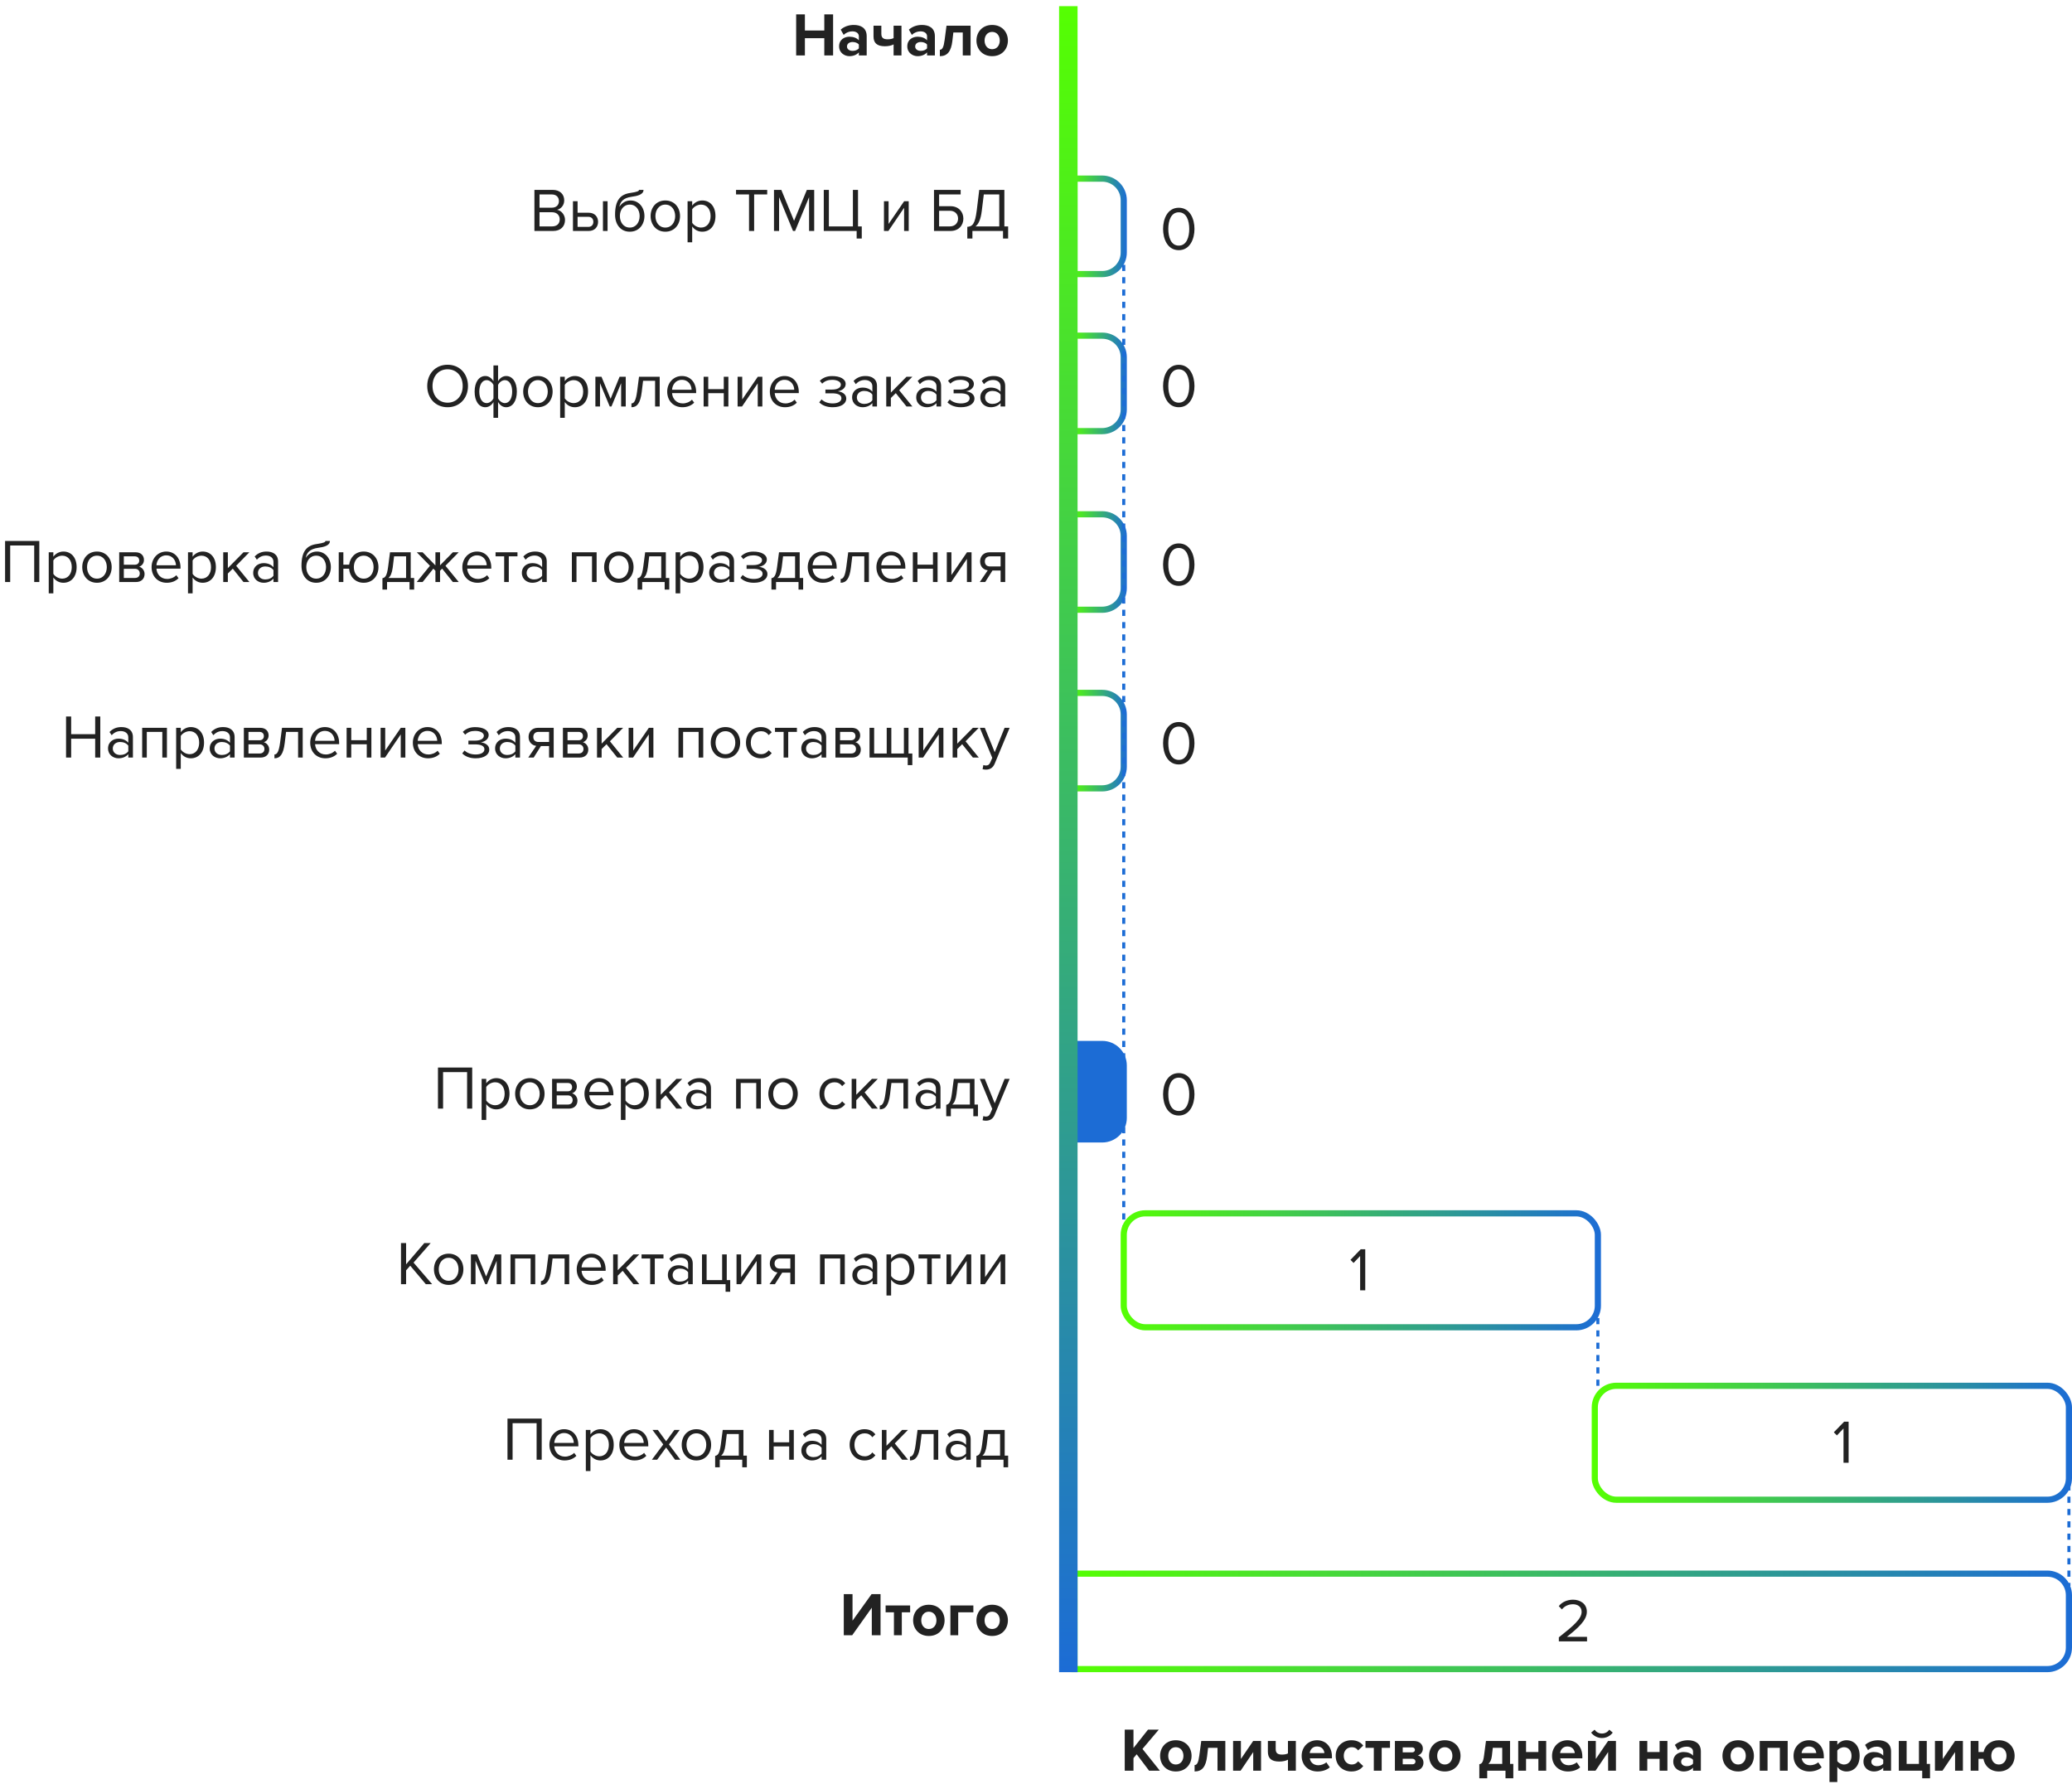 <svg width="673" height="581" viewBox="0 0 673 581" fill="none" xmlns="http://www.w3.org/2000/svg">
<path d="M270.597 18V4.66H267.737V9.9H261.437V4.66H258.597V18H261.437V12.4H267.737V18H270.597ZM281.506 18V11.76C281.506 8.98 279.486 8.1 277.286 8.1C275.766 8.1 274.246 8.58 273.066 9.62L274.026 11.32C274.846 10.56 275.806 10.18 276.846 10.18C278.126 10.18 278.966 10.82 278.966 11.8V13.1C278.326 12.34 277.186 11.92 275.906 11.92C274.366 11.92 272.546 12.78 272.546 15.04C272.546 17.2 274.366 18.24 275.906 18.24C277.166 18.24 278.306 17.78 278.966 17V18H281.506ZM276.926 16.52C275.926 16.52 275.106 16 275.106 15.1C275.106 14.16 275.926 13.64 276.926 13.64C277.746 13.64 278.546 13.92 278.966 14.48V15.68C278.546 16.24 277.746 16.52 276.926 16.52ZM283.726 8.34V11.84C283.726 13.84 284.726 15.02 287.426 15.02C288.626 15.02 289.626 14.76 290.246 14.42V18H292.806V8.34H290.246V12.38C289.806 12.6 289.186 12.76 288.306 12.76C286.966 12.76 286.266 12.32 286.266 10.96V8.34H283.726ZM303.655 18V11.76C303.655 8.98 301.635 8.1 299.435 8.1C297.915 8.1 296.395 8.58 295.215 9.62L296.175 11.32C296.995 10.56 297.955 10.18 298.995 10.18C300.275 10.18 301.115 10.82 301.115 11.8V13.1C300.475 12.34 299.335 11.92 298.055 11.92C296.515 11.92 294.695 12.78 294.695 15.04C294.695 17.2 296.515 18.24 298.055 18.24C299.315 18.24 300.455 17.78 301.115 17V18H303.655ZM299.075 16.52C298.075 16.52 297.255 16 297.255 15.1C297.255 14.16 298.075 13.64 299.075 13.64C299.895 13.64 300.695 13.92 301.115 14.48V15.68C300.695 16.24 299.895 16.52 299.075 16.52ZM305.274 18.24C307.734 18.24 308.934 16.66 309.334 13.32L309.654 10.56H312.714V18H315.254V8.34H307.434L306.814 13.02C306.514 15.36 306.054 16.16 305.274 16.16V18.24ZM322.256 18.24C325.456 18.24 327.376 15.92 327.376 13.16C327.376 10.42 325.456 8.1 322.256 8.1C319.076 8.1 317.156 10.42 317.156 13.16C317.156 15.92 319.076 18.24 322.256 18.24ZM322.256 15.98C320.676 15.98 319.796 14.68 319.796 13.16C319.796 11.66 320.676 10.36 322.256 10.36C323.836 10.36 324.736 11.66 324.736 13.16C324.736 14.68 323.836 15.98 322.256 15.98Z" fill="#222222"/>
<path d="M179.663 75C182.103 75 183.523 73.54 183.523 71.4C183.523 69.8 182.343 68.34 180.923 68.12C182.143 67.86 183.263 66.74 183.263 65.06C183.263 63.06 181.843 61.66 179.523 61.66H173.583V75H179.663ZM179.243 67.44H175.243V63.14H179.243C180.743 63.14 181.543 64.1 181.543 65.3C181.543 66.52 180.743 67.44 179.243 67.44ZM179.323 73.52H175.243V68.92H179.323C180.963 68.92 181.803 70 181.803 71.22C181.803 72.64 180.883 73.52 179.323 73.52ZM186.102 65.34V75H191.222C193.202 75 194.262 73.64 194.262 72.04C194.262 70.46 193.222 69.08 191.222 69.08H187.602V65.34H186.102ZM191.062 70.4C192.162 70.4 192.722 71.1 192.722 72.04C192.722 73 192.142 73.68 191.062 73.68H187.602V70.4H191.062ZM197.342 75V65.34H195.842V75H197.342ZM204.56 73.9C202.5 73.9 201.34 72.14 201.34 70.14C201.34 68.2 202.5 66.44 204.56 66.44C206.62 66.44 207.76 68.2 207.76 70.14C207.76 72.14 206.62 73.9 204.56 73.9ZM204.56 75.24C207.54 75.24 209.32 72.92 209.32 70.14C209.32 67.4 207.54 65.1 204.8 65.1C203.08 65.1 201.86 66.06 201.16 67.16C201.5 65.52 202.36 64.28 205.22 63.88C206.86 63.66 209.02 63.24 209.02 61.66H207.56C207.56 62.06 206.96 62.32 204.84 62.64C201.48 63.08 199.78 65.02 199.78 69.72C199.78 72.92 201.6 75.24 204.56 75.24ZM216.103 75.24C219.043 75.24 220.883 72.96 220.883 70.16C220.883 67.36 219.043 65.1 216.103 65.1C213.163 65.1 211.323 67.36 211.323 70.16C211.323 72.96 213.163 75.24 216.103 75.24ZM216.103 73.9C214.043 73.9 212.883 72.14 212.883 70.16C212.883 68.2 214.043 66.44 216.103 66.44C218.163 66.44 219.303 68.2 219.303 70.16C219.303 72.14 218.163 73.9 216.103 73.9ZM228.088 75.24C230.628 75.24 232.388 73.28 232.388 70.16C232.388 67.02 230.628 65.1 228.088 65.1C226.728 65.1 225.528 65.8 224.828 66.78V65.34H223.328V78.68H224.828V73.54C225.608 74.62 226.768 75.24 228.088 75.24ZM227.708 73.9C226.528 73.9 225.348 73.18 224.828 72.34V67.98C225.348 67.14 226.528 66.44 227.708 66.44C229.648 66.44 230.808 68.02 230.808 70.16C230.808 72.3 229.648 73.9 227.708 73.9ZM244.95 75V63.14H249.19V61.66H239.07V63.14H243.29V75H244.95ZM264.456 75V61.66H262.076L257.916 71.7L253.776 61.66H251.396V75H253.056V64.02L257.576 75H258.256L262.796 64.02V75H264.456ZM278.248 77.46H279.908V73.52H278.688V61.66H277.028V73.52H269.228V61.66H267.568V75H278.248V77.46ZM288.557 75L293.657 67.48V75H295.157V65.34H293.677L288.617 72.72V65.34H287.117V75H288.557ZM303.369 61.66V75H308.729C311.409 75 312.909 73.16 312.909 70.98C312.909 68.8 311.369 66.96 308.729 66.96H305.029V63.14H312.029V61.66H303.369ZM308.529 68.44C310.109 68.44 311.189 69.48 311.189 70.98C311.189 72.48 310.109 73.52 308.529 73.52H305.029V68.44H308.529ZM314.187 77.46H315.847V75H325.787V77.46H327.447V73.52H326.227V61.66H318.067L317.247 68.36C316.687 72.88 315.787 73.56 314.187 73.66V77.46ZM318.887 68.48L319.547 63.14H324.567V73.52H316.847C317.827 72.78 318.547 71.3 318.887 68.48Z" fill="#222222"/>
<path d="M145.386 132.24C149.326 132.24 152.006 129.28 152.006 125.34C152.006 121.4 149.326 118.44 145.386 118.44C141.426 118.44 138.766 121.4 138.766 125.34C138.766 129.28 141.426 132.24 145.386 132.24ZM145.386 130.76C142.386 130.76 140.486 128.44 140.486 125.34C140.486 122.22 142.386 119.92 145.386 119.92C148.366 119.92 150.286 122.22 150.286 125.34C150.286 128.44 148.366 130.76 145.386 130.76ZM157.639 122.1C155.599 122.1 154.159 124.06 154.159 127.18C154.159 130.32 155.599 132.24 157.639 132.24C158.739 132.24 159.719 131.54 160.279 130.56V135.68H161.779V130.54C162.399 131.62 163.339 132.24 164.399 132.24C166.439 132.24 167.879 130.28 167.879 127.16C167.879 124.02 166.439 122.1 164.399 122.1C163.299 122.1 162.339 122.8 161.779 123.78V118.66H160.279V123.8C159.639 122.72 158.699 122.1 157.639 122.1ZM158.059 123.44C158.979 123.44 159.879 124.16 160.279 125V129.36C159.879 130.2 158.979 130.9 158.059 130.9C156.559 130.9 155.679 129.32 155.679 127.18C155.679 125.04 156.559 123.44 158.059 123.44ZM163.979 130.9C163.079 130.9 162.179 130.18 161.779 129.34V124.98C162.179 124.14 163.079 123.44 163.979 123.44C165.479 123.44 166.359 125.02 166.359 127.16C166.359 129.3 165.479 130.9 163.979 130.9ZM174.716 132.24C177.656 132.24 179.496 129.96 179.496 127.16C179.496 124.36 177.656 122.1 174.716 122.1C171.776 122.1 169.936 124.36 169.936 127.16C169.936 129.96 171.776 132.24 174.716 132.24ZM174.716 130.9C172.656 130.9 171.496 129.14 171.496 127.16C171.496 125.2 172.656 123.44 174.716 123.44C176.776 123.44 177.916 125.2 177.916 127.16C177.916 129.14 176.776 130.9 174.716 130.9ZM186.701 132.24C189.241 132.24 191.001 130.28 191.001 127.16C191.001 124.02 189.241 122.1 186.701 122.1C185.341 122.1 184.141 122.8 183.441 123.78V122.34H181.941V135.68H183.441V130.54C184.221 131.62 185.381 132.24 186.701 132.24ZM186.321 130.9C185.141 130.9 183.961 130.18 183.441 129.34V124.98C183.961 124.14 185.141 123.44 186.321 123.44C188.261 123.44 189.421 125.02 189.421 127.16C189.421 129.3 188.261 130.9 186.321 130.9ZM203.247 132V122.34H201.247L198.327 129.5L195.367 122.34H193.387V132H194.887V124.42L198.047 132H198.607L201.747 124.42V132H203.247ZM205.098 132.24C206.958 132.24 207.998 130.88 208.438 127.28L208.878 123.66H212.778V132H214.278V122.34H207.558L206.938 127.1C206.558 129.96 205.998 131 205.098 131V132.24ZM221.633 132.24C223.213 132.24 224.513 131.72 225.473 130.76L224.753 129.78C223.993 130.56 222.873 131 221.773 131C219.693 131 218.413 129.48 218.293 127.66H226.113V127.28C226.113 124.38 224.393 122.1 221.473 122.1C218.713 122.1 216.713 124.36 216.713 127.16C216.713 130.18 218.773 132.24 221.633 132.24ZM224.633 126.56H218.293C218.373 125.08 219.393 123.34 221.453 123.34C223.653 123.34 224.613 125.12 224.633 126.56ZM230.043 132V127.68H235.083V132H236.583V122.34H235.083V126.36H230.043V122.34H228.543V132H230.043ZM241.018 132L246.118 124.48V132H247.618V122.34H246.138L241.078 129.72V122.34H239.578V132H241.018ZM254.973 132.24C256.553 132.24 257.853 131.72 258.813 130.76L258.093 129.78C257.333 130.56 256.213 131 255.113 131C253.033 131 251.753 129.48 251.633 127.66H259.453V127.28C259.453 124.38 257.733 122.1 254.813 122.1C252.053 122.1 250.053 124.36 250.053 127.16C250.053 130.18 252.113 132.24 254.973 132.24ZM257.973 126.56H251.633C251.713 125.08 252.733 123.34 254.793 123.34C256.993 123.34 257.953 125.12 257.973 126.56ZM270.459 132.24C273.239 132.24 274.879 131.04 274.879 129.42C274.879 127.82 273.199 127.14 272.079 127.06C273.219 126.92 274.679 126.14 274.679 124.7C274.679 123.06 272.839 122.1 270.239 122.12C268.479 122.12 267.179 122.74 266.279 123.66L267.059 124.58C267.879 123.74 268.939 123.34 270.299 123.34C271.899 123.34 273.119 123.96 273.119 124.88C273.119 125.98 271.859 126.5 270.259 126.5H268.099V127.72H270.259C271.959 127.72 273.299 128.12 273.299 129.32C273.299 130.34 272.179 131 270.459 131C269.019 131 267.739 130.56 266.839 129.7L266.099 130.66C267.059 131.62 268.519 132.24 270.459 132.24ZM284.853 132V125.36C284.853 123.02 283.153 122.1 281.113 122.1C279.533 122.1 278.293 122.62 277.253 123.7L277.953 124.74C278.813 123.82 279.753 123.4 280.913 123.4C282.313 123.4 283.353 124.14 283.353 125.44V127.18C282.573 126.28 281.473 125.86 280.153 125.86C278.513 125.86 276.773 126.88 276.773 129.04C276.773 131.14 278.513 132.24 280.153 132.24C281.453 132.24 282.553 131.78 283.353 130.9V132H284.853ZM280.693 131.16C279.293 131.16 278.312 130.28 278.312 129.06C278.312 127.82 279.293 126.94 280.693 126.94C281.753 126.94 282.773 127.34 283.353 128.14V129.96C282.773 130.76 281.753 131.16 280.693 131.16ZM296.359 132L292.059 126.72L296.339 122.34H294.439L289.359 127.48V122.34H287.859V132H289.359V129.24L290.959 127.66L294.439 132H296.359ZM305.673 132V125.36C305.673 123.02 303.973 122.1 301.933 122.1C300.353 122.1 299.113 122.62 298.073 123.7L298.773 124.74C299.633 123.82 300.573 123.4 301.733 123.4C303.133 123.4 304.173 124.14 304.173 125.44V127.18C303.393 126.28 302.293 125.86 300.973 125.86C299.333 125.86 297.593 126.88 297.593 129.04C297.593 131.14 299.333 132.24 300.973 132.24C302.273 132.24 303.373 131.78 304.173 130.9V132H305.673ZM301.513 131.16C300.113 131.16 299.133 130.28 299.133 129.06C299.133 127.82 300.113 126.94 301.513 126.94C302.573 126.94 303.593 127.34 304.173 128.14V129.96C303.593 130.76 302.573 131.16 301.513 131.16ZM312.1 132.24C314.88 132.24 316.52 131.04 316.52 129.42C316.52 127.82 314.84 127.14 313.72 127.06C314.86 126.92 316.32 126.14 316.32 124.7C316.32 123.06 314.48 122.1 311.88 122.12C310.12 122.12 308.82 122.74 307.92 123.66L308.7 124.58C309.52 123.74 310.58 123.34 311.94 123.34C313.54 123.34 314.76 123.96 314.76 124.88C314.76 125.98 313.5 126.5 311.9 126.5H309.74V127.72H311.9C313.6 127.72 314.94 128.12 314.94 129.32C314.94 130.34 313.82 131 312.1 131C310.66 131 309.38 130.56 308.48 129.7L307.74 130.66C308.7 131.62 310.16 132.24 312.1 132.24ZM326.493 132V125.36C326.493 123.02 324.793 122.1 322.753 122.1C321.173 122.1 319.933 122.62 318.893 123.7L319.593 124.74C320.453 123.82 321.393 123.4 322.553 123.4C323.953 123.4 324.993 124.14 324.993 125.44V127.18C324.213 126.28 323.113 125.86 321.793 125.86C320.153 125.86 318.413 126.88 318.413 129.04C318.413 131.14 320.153 132.24 321.793 132.24C323.093 132.24 324.193 131.78 324.993 130.9V132H326.493ZM322.333 131.16C320.933 131.16 319.953 130.28 319.953 129.06C319.953 127.82 320.933 126.94 322.333 126.94C323.393 126.94 324.413 127.34 324.993 128.14V129.96C324.413 130.76 323.393 131.16 322.333 131.16Z" fill="#222222"/>
<path d="M515.482 533V531.52H508.942C512.662 528.58 515.422 526.1 515.422 523.38C515.422 520.72 513.162 519.46 510.942 519.46C509.062 519.46 507.322 520.22 506.302 521.56L507.322 522.62C508.102 521.62 509.342 520.94 510.942 520.94C512.322 520.94 513.722 521.68 513.722 523.38C513.722 525.68 511.122 527.9 506.322 531.68V533H515.482Z" fill="#222222"/>
<path d="M12.77 189V175.66H1.65V189H3.31V177.14H11.11V189H12.77ZM20.588 189.24C23.128 189.24 24.888 187.28 24.888 184.16C24.888 181.02 23.128 179.1 20.588 179.1C19.228 179.1 18.028 179.8 17.328 180.78V179.34H15.828V192.68H17.328V187.54C18.108 188.62 19.268 189.24 20.588 189.24ZM20.208 187.9C19.028 187.9 17.848 187.18 17.328 186.34V181.98C17.848 181.14 19.028 180.44 20.208 180.44C22.148 180.44 23.308 182.02 23.308 184.16C23.308 186.3 22.148 187.9 20.208 187.9ZM31.493 189.24C34.433 189.24 36.273 186.96 36.273 184.16C36.273 181.36 34.433 179.1 31.493 179.1C28.553 179.1 26.713 181.36 26.713 184.16C26.713 186.96 28.553 189.24 31.493 189.24ZM31.493 187.9C29.433 187.9 28.273 186.14 28.273 184.16C28.273 182.2 29.433 180.44 31.493 180.44C33.553 180.44 34.693 182.2 34.693 184.16C34.693 186.14 33.553 187.9 31.493 187.9ZM44.139 189C45.919 189 46.959 187.94 46.959 186.38C46.959 185.28 46.179 184.26 45.199 184.02C46.019 183.76 46.759 182.98 46.759 181.82C46.759 180.36 45.739 179.34 44.039 179.34H38.719V189H44.139ZM43.839 187.68H40.219V184.7H43.839C44.859 184.7 45.399 185.42 45.399 186.2C45.399 187.12 44.799 187.68 43.839 187.68ZM43.779 183.38H40.219V180.66H43.779C44.699 180.66 45.219 181.2 45.219 182.04C45.219 182.8 44.719 183.38 43.779 183.38ZM54.153 189.24C55.733 189.24 57.033 188.72 57.993 187.76L57.273 186.78C56.513 187.56 55.393 188 54.293 188C52.213 188 50.933 186.48 50.813 184.66H58.633V184.28C58.633 181.38 56.913 179.1 53.993 179.1C51.233 179.1 49.233 181.36 49.233 184.16C49.233 187.18 51.293 189.24 54.153 189.24ZM57.153 183.56H50.813C50.893 182.08 51.913 180.34 53.973 180.34C56.173 180.34 57.133 182.12 57.153 183.56ZM65.823 189.24C68.362 189.24 70.123 187.28 70.123 184.16C70.123 181.02 68.362 179.1 65.823 179.1C64.463 179.1 63.263 179.8 62.562 180.78V179.34H61.062V192.68H62.562V187.54C63.343 188.62 64.502 189.24 65.823 189.24ZM65.442 187.9C64.263 187.9 63.083 187.18 62.562 186.34V181.98C63.083 181.14 64.263 180.44 65.442 180.44C67.382 180.44 68.543 182.02 68.543 184.16C68.543 186.3 67.382 187.9 65.442 187.9ZM81.008 189L76.708 183.72L80.988 179.34H79.088L74.008 184.48V179.34H72.508V189H74.008V186.24L75.608 184.66L79.088 189H81.008ZM90.321 189V182.36C90.321 180.02 88.621 179.1 86.581 179.1C85.001 179.1 83.761 179.62 82.721 180.7L83.421 181.74C84.281 180.82 85.221 180.4 86.381 180.4C87.781 180.4 88.821 181.14 88.821 182.44V184.18C88.041 183.28 86.941 182.86 85.621 182.86C83.981 182.86 82.241 183.88 82.241 186.04C82.241 188.14 83.981 189.24 85.621 189.24C86.921 189.24 88.021 188.78 88.821 187.9V189H90.321ZM86.161 188.16C84.761 188.16 83.781 187.28 83.781 186.06C83.781 184.82 84.761 183.94 86.161 183.94C87.221 183.94 88.241 184.34 88.821 185.14V186.96C88.241 187.76 87.221 188.16 86.161 188.16ZM102.704 187.9C100.644 187.9 99.484 186.14 99.484 184.14C99.484 182.2 100.644 180.44 102.704 180.44C104.764 180.44 105.904 182.2 105.904 184.14C105.904 186.14 104.764 187.9 102.704 187.9ZM102.704 189.24C105.684 189.24 107.464 186.92 107.464 184.14C107.464 181.4 105.684 179.1 102.944 179.1C101.224 179.1 100.004 180.06 99.304 181.16C99.644 179.52 100.504 178.28 103.364 177.88C105.004 177.66 107.164 177.24 107.164 175.66H105.704C105.704 176.06 105.104 176.32 102.984 176.64C99.624 177.08 97.924 179.02 97.924 183.72C97.924 186.92 99.744 189.24 102.704 189.24ZM118.127 189.24C121.087 189.24 122.927 186.96 122.927 184.16C122.927 181.36 121.087 179.1 118.127 179.1C115.487 179.1 113.727 180.94 113.407 183.36H111.527V179.34H110.027V189H111.527V184.68H113.387C113.587 187.24 115.387 189.24 118.127 189.24ZM118.127 187.9C116.087 187.9 114.927 186.14 114.927 184.16C114.927 182.2 116.087 180.44 118.127 180.44C120.207 180.44 121.347 182.2 121.347 184.16C121.347 186.14 120.207 187.9 118.127 187.9ZM124.219 191.46H125.719V189H133.019V191.46H134.519V187.68H133.399V179.34H126.679L126.059 184.1C125.679 186.96 125.119 187.6 124.219 187.76V191.46ZM127.999 180.66H131.899V187.68H126.159C126.859 187.12 127.319 186.1 127.559 184.28L127.999 180.66ZM137.27 189L140.75 184.66L141.43 185.34V189H142.93V185.34L143.61 184.66L147.09 189H149.01L144.69 183.72L148.99 179.34H147.09L142.93 183.58V179.34H141.43V183.6L137.27 179.34H135.37L139.65 183.72L135.35 189H137.27ZM155.09 189.24C156.67 189.24 157.97 188.72 158.93 187.76L158.21 186.78C157.45 187.56 156.33 188 155.23 188C153.15 188 151.87 186.48 151.75 184.66H159.57V184.28C159.57 181.38 157.85 179.1 154.93 179.1C152.17 179.1 150.17 181.36 150.17 184.16C150.17 187.18 152.23 189.24 155.09 189.24ZM158.09 183.56H151.75C151.83 182.08 152.85 180.34 154.91 180.34C157.11 180.34 158.07 182.12 158.09 183.56ZM165.26 189V180.66H168.08V179.34H160.96V180.66H163.76V189H165.26ZM177.587 189V182.36C177.587 180.02 175.887 179.1 173.847 179.1C172.267 179.1 171.027 179.62 169.987 180.7L170.687 181.74C171.547 180.82 172.487 180.4 173.647 180.4C175.047 180.4 176.087 181.14 176.087 182.44V184.18C175.307 183.28 174.207 182.86 172.887 182.86C171.247 182.86 169.507 183.88 169.507 186.04C169.507 188.14 171.247 189.24 172.887 189.24C174.187 189.24 175.287 188.78 176.087 187.9V189H177.587ZM173.427 188.16C172.027 188.16 171.047 187.28 171.047 186.06C171.047 184.82 172.027 183.94 173.427 183.94C174.487 183.94 175.507 184.34 176.087 185.14V186.96C175.507 187.76 174.487 188.16 173.427 188.16ZM193.79 189V179.34H185.75V189H187.25V180.66H192.29V189H193.79ZM201.005 189.24C203.945 189.24 205.785 186.96 205.785 184.16C205.785 181.36 203.945 179.1 201.005 179.1C198.065 179.1 196.225 181.36 196.225 184.16C196.225 186.96 198.065 189.24 201.005 189.24ZM201.005 187.9C198.945 187.9 197.785 186.14 197.785 184.16C197.785 182.2 198.945 180.44 201.005 180.44C203.065 180.44 204.205 182.2 204.205 184.16C204.205 186.14 203.065 187.9 201.005 187.9ZM207.09 191.46H208.59V189H215.89V191.46H217.39V187.68H216.27V179.34H209.55L208.93 184.1C208.55 186.96 207.99 187.6 207.09 187.76V191.46ZM210.87 180.66H214.77V187.68H209.03C209.73 187.12 210.19 186.1 210.43 184.28L210.87 180.66ZM224.201 189.24C226.741 189.24 228.501 187.28 228.501 184.16C228.501 181.02 226.741 179.1 224.201 179.1C222.841 179.1 221.641 179.8 220.941 180.78V179.34H219.441V192.68H220.941V187.54C221.721 188.62 222.881 189.24 224.201 189.24ZM223.821 187.9C222.641 187.9 221.461 187.18 220.941 186.34V181.98C221.461 181.14 222.641 180.44 223.821 180.44C225.761 180.44 226.921 182.02 226.921 184.16C226.921 186.3 225.761 187.9 223.821 187.9ZM238.427 189V182.36C238.427 180.02 236.727 179.1 234.687 179.1C233.107 179.1 231.867 179.62 230.827 180.7L231.527 181.74C232.387 180.82 233.327 180.4 234.487 180.4C235.887 180.4 236.927 181.14 236.927 182.44V184.18C236.147 183.28 235.047 182.86 233.727 182.86C232.087 182.86 230.347 183.88 230.347 186.04C230.347 188.14 232.087 189.24 233.727 189.24C235.027 189.24 236.127 188.78 236.927 187.9V189H238.427ZM234.267 188.16C232.867 188.16 231.887 187.28 231.887 186.06C231.887 184.82 232.867 183.94 234.267 183.94C235.327 183.94 236.347 184.34 236.927 185.14V186.96C236.347 187.76 235.327 188.16 234.267 188.16ZM244.854 189.24C247.634 189.24 249.274 188.04 249.274 186.42C249.274 184.82 247.594 184.14 246.474 184.06C247.614 183.92 249.074 183.14 249.074 181.7C249.074 180.06 247.234 179.1 244.634 179.12C242.874 179.12 241.574 179.74 240.674 180.66L241.454 181.58C242.274 180.74 243.334 180.34 244.694 180.34C246.294 180.34 247.514 180.96 247.514 181.88C247.514 182.98 246.254 183.5 244.654 183.5H242.494V184.72H244.654C246.354 184.72 247.694 185.12 247.694 186.32C247.694 187.34 246.574 188 244.854 188C243.414 188 242.134 187.56 241.234 186.7L240.494 187.66C241.454 188.62 242.914 189.24 244.854 189.24ZM250.567 191.46H252.067V189H259.367V191.46H260.867V187.68H259.747V179.34H253.027L252.407 184.1C252.027 186.96 251.467 187.6 250.567 187.76V191.46ZM254.347 180.66H258.247V187.68H252.507C253.207 187.12 253.667 186.1 253.907 184.28L254.347 180.66ZM267.278 189.24C268.858 189.24 270.158 188.72 271.118 187.76L270.398 186.78C269.638 187.56 268.518 188 267.418 188C265.338 188 264.058 186.48 263.938 184.66H271.758V184.28C271.758 181.38 270.038 179.1 267.118 179.1C264.358 179.1 262.358 181.36 262.358 184.16C262.358 187.18 264.418 189.24 267.278 189.24ZM270.278 183.56H263.938C264.018 182.08 265.038 180.34 267.098 180.34C269.298 180.34 270.258 182.12 270.278 183.56ZM273.048 189.24C274.908 189.24 275.948 187.88 276.388 184.28L276.828 180.66H280.728V189H282.228V179.34H275.508L274.888 184.1C274.508 186.96 273.948 188 273.048 188V189.24ZM289.583 189.24C291.163 189.24 292.463 188.72 293.423 187.76L292.703 186.78C291.943 187.56 290.823 188 289.723 188C287.643 188 286.363 186.48 286.243 184.66H294.063V184.28C294.063 181.38 292.343 179.1 289.423 179.1C286.663 179.1 284.663 181.36 284.663 184.16C284.663 187.18 286.723 189.24 289.583 189.24ZM292.583 183.56H286.243C286.323 182.08 287.343 180.34 289.403 180.34C291.603 180.34 292.563 182.12 292.583 183.56ZM297.992 189V184.68H303.032V189H304.532V179.34H303.032V183.36H297.992V179.34H296.492V189H297.992ZM308.967 189L314.067 181.48V189H315.567V179.34H314.087L309.027 186.72V179.34H307.527V189H308.967ZM320.002 189L322.363 185.26H325.003V189H326.503V179.34H321.403C319.443 179.34 318.343 180.66 318.343 182.3C318.343 183.92 319.383 185.02 320.823 185.2L318.243 189H320.002ZM321.563 183.94C320.463 183.94 319.883 183.26 319.883 182.3C319.883 181.34 320.503 180.66 321.563 180.66H325.003V183.94H321.563Z" fill="#222222"/>
<path d="M32.575 246V232.66H30.915V238.4H23.114V232.66H21.454V246H23.114V239.88H30.915V246H32.575ZM43.173 246V239.36C43.173 237.02 41.473 236.1 39.433 236.1C37.853 236.1 36.613 236.62 35.573 237.7L36.273 238.74C37.133 237.82 38.073 237.4 39.233 237.4C40.633 237.4 41.673 238.14 41.673 239.44V241.18C40.893 240.28 39.793 239.86 38.473 239.86C36.833 239.86 35.093 240.88 35.093 243.04C35.093 245.14 36.833 246.24 38.473 246.24C39.773 246.24 40.873 245.78 41.673 244.9V246H43.173ZM39.013 245.16C37.613 245.16 36.633 244.28 36.633 243.06C36.633 241.82 37.613 240.94 39.013 240.94C40.073 240.94 41.093 241.34 41.673 242.14V243.96C41.093 244.76 40.073 245.16 39.013 245.16ZM54.22 246V236.34H46.18V246H47.68V237.66H52.72V246H54.22ZM61.975 246.24C64.515 246.24 66.275 244.28 66.275 241.16C66.275 238.02 64.515 236.1 61.975 236.1C60.615 236.1 59.415 236.8 58.715 237.78V236.34H57.215V249.68H58.715V244.54C59.495 245.62 60.655 246.24 61.975 246.24ZM61.595 244.9C60.415 244.9 59.235 244.18 58.715 243.34V238.98C59.235 238.14 60.415 237.44 61.595 237.44C63.535 237.44 64.695 239.02 64.695 241.16C64.695 243.3 63.535 244.9 61.595 244.9ZM76.2 246V239.36C76.2 237.02 74.5 236.1 72.46 236.1C70.88 236.1 69.64 236.62 68.6 237.7L69.3 238.74C70.16 237.82 71.1 237.4 72.26 237.4C73.66 237.4 74.7 238.14 74.7 239.44V241.18C73.92 240.28 72.82 239.86 71.5 239.86C69.86 239.86 68.12 240.88 68.12 243.04C68.12 245.14 69.86 246.24 71.5 246.24C72.8 246.24 73.9 245.78 74.7 244.9V246H76.2ZM72.04 245.16C70.64 245.16 69.66 244.28 69.66 243.06C69.66 241.82 70.64 240.94 72.04 240.94C73.1 240.94 74.12 241.34 74.7 242.14V243.96C74.12 244.76 73.1 245.16 72.04 245.16ZM84.627 246C86.407 246 87.447 244.94 87.447 243.38C87.447 242.28 86.667 241.26 85.687 241.02C86.507 240.76 87.247 239.98 87.247 238.82C87.247 237.36 86.227 236.34 84.527 236.34H79.207V246H84.627ZM84.327 244.68H80.707V241.7H84.327C85.347 241.7 85.887 242.42 85.887 243.2C85.887 244.12 85.287 244.68 84.327 244.68ZM84.267 240.38H80.707V237.66H84.267C85.187 237.66 85.707 238.2 85.707 239.04C85.707 239.8 85.207 240.38 84.267 240.38ZM89.141 246.24C91.001 246.24 92.041 244.88 92.481 241.28L92.921 237.66H96.821V246H98.321V236.34H91.601L90.981 241.1C90.601 243.96 90.041 245 89.141 245V246.24ZM105.676 246.24C107.256 246.24 108.556 245.72 109.516 244.76L108.796 243.78C108.036 244.56 106.916 245 105.816 245C103.736 245 102.456 243.48 102.336 241.66H110.156V241.28C110.156 238.38 108.436 236.1 105.516 236.1C102.756 236.1 100.756 238.36 100.756 241.16C100.756 244.18 102.816 246.24 105.676 246.24ZM108.676 240.56H102.336C102.416 239.08 103.436 237.34 105.496 237.34C107.696 237.34 108.656 239.12 108.676 240.56ZM114.086 246V241.68H119.126V246H120.626V236.34H119.126V240.36H114.086V236.34H112.586V246H114.086ZM125.061 246L130.161 238.48V246H131.661V236.34H130.181L125.121 243.72V236.34H123.621V246H125.061ZM139.016 246.24C140.596 246.24 141.896 245.72 142.856 244.76L142.136 243.78C141.376 244.56 140.256 245 139.156 245C137.076 245 135.796 243.48 135.676 241.66H143.496V241.28C143.496 238.38 141.776 236.1 138.856 236.1C136.096 236.1 134.096 238.36 134.096 241.16C134.096 244.18 136.156 246.24 139.016 246.24ZM142.016 240.56H135.676C135.756 239.08 136.776 237.34 138.836 237.34C141.036 237.34 141.996 239.12 142.016 240.56ZM154.502 246.24C157.282 246.24 158.922 245.04 158.922 243.42C158.922 241.82 157.242 241.14 156.122 241.06C157.262 240.92 158.722 240.14 158.722 238.7C158.722 237.06 156.882 236.1 154.282 236.12C152.522 236.12 151.222 236.74 150.322 237.66L151.102 238.58C151.922 237.74 152.982 237.34 154.342 237.34C155.942 237.34 157.162 237.96 157.162 238.88C157.162 239.98 155.902 240.5 154.302 240.5H152.142V241.72H154.302C156.002 241.72 157.342 242.12 157.342 243.32C157.342 244.34 156.222 245 154.502 245C153.062 245 151.782 244.56 150.882 243.7L150.142 244.66C151.102 245.62 152.562 246.24 154.502 246.24ZM168.895 246V239.36C168.895 237.02 167.195 236.1 165.155 236.1C163.575 236.1 162.335 236.62 161.295 237.7L161.995 238.74C162.855 237.82 163.795 237.4 164.955 237.4C166.355 237.4 167.395 238.14 167.395 239.44V241.18C166.615 240.28 165.515 239.86 164.195 239.86C162.555 239.86 160.815 240.88 160.815 243.04C160.815 245.14 162.555 246.24 164.195 246.24C165.495 246.24 166.595 245.78 167.395 244.9V246H168.895ZM164.735 245.16C163.335 245.16 162.355 244.28 162.355 243.06C162.355 241.82 163.335 240.94 164.735 240.94C165.795 240.94 166.815 241.34 167.395 242.14V243.96C166.815 244.76 165.795 245.16 164.735 245.16ZM173.342 246L175.702 242.26H178.342V246H179.842V236.34H174.742C172.782 236.34 171.682 237.66 171.682 239.3C171.682 240.92 172.722 242.02 174.162 242.2L171.582 246H173.342ZM174.902 240.94C173.802 240.94 173.222 240.26 173.222 239.3C173.222 238.34 173.842 237.66 174.902 237.66H178.342V240.94H174.902ZM188.26 246C190.04 246 191.08 244.94 191.08 243.38C191.08 242.28 190.3 241.26 189.32 241.02C190.14 240.76 190.88 239.98 190.88 238.82C190.88 237.36 189.86 236.34 188.16 236.34H182.84V246H188.26ZM187.96 244.68H184.34V241.7H187.96C188.98 241.7 189.52 242.42 189.52 243.2C189.52 244.12 188.92 244.68 187.96 244.68ZM187.9 240.38H184.34V237.66H187.9C188.82 237.66 189.34 238.2 189.34 239.04C189.34 239.8 188.84 240.38 187.9 240.38ZM202.414 246L198.114 240.72L202.394 236.34H200.494L195.414 241.48V236.34H193.914V246H195.414V243.24L197.014 241.66L200.494 246H202.414ZM205.627 246L210.728 238.48V246H212.228V236.34H210.748L205.688 243.72V236.34H204.188V246H205.627ZM228.419 246V236.34H220.379V246H221.879V237.66H226.919V246H228.419ZM235.634 246.24C238.574 246.24 240.414 243.96 240.414 241.16C240.414 238.36 238.574 236.1 235.634 236.1C232.694 236.1 230.854 238.36 230.854 241.16C230.854 243.96 232.694 246.24 235.634 246.24ZM235.634 244.9C233.574 244.9 232.414 243.14 232.414 241.16C232.414 239.2 233.574 237.44 235.634 237.44C237.694 237.44 238.834 239.2 238.834 241.16C238.834 243.14 237.694 244.9 235.634 244.9ZM247.119 246.24C248.879 246.24 249.919 245.52 250.659 244.56L249.659 243.64C249.019 244.5 248.199 244.9 247.199 244.9C245.139 244.9 243.859 243.3 243.859 241.16C243.859 239.02 245.139 237.44 247.199 237.44C248.199 237.44 249.019 237.82 249.659 238.7L250.659 237.78C249.919 236.82 248.879 236.1 247.119 236.1C244.239 236.1 242.299 238.3 242.299 241.16C242.299 244.04 244.239 246.24 247.119 246.24ZM256.022 246V237.66H258.842V236.34H251.722V237.66H254.522V246H256.022ZM268.349 246V239.36C268.349 237.02 266.649 236.1 264.609 236.1C263.029 236.1 261.789 236.62 260.749 237.7L261.449 238.74C262.309 237.82 263.249 237.4 264.409 237.4C265.809 237.4 266.849 238.14 266.849 239.44V241.18C266.069 240.28 264.969 239.86 263.649 239.86C262.009 239.86 260.269 240.88 260.269 243.04C260.269 245.14 262.009 246.24 263.649 246.24C264.949 246.24 266.049 245.78 266.849 244.9V246H268.349ZM264.189 245.16C262.789 245.16 261.809 244.28 261.809 243.06C261.809 241.82 262.789 240.94 264.189 240.94C265.249 240.94 266.269 241.34 266.849 242.14V243.96C266.269 244.76 265.249 245.16 264.189 245.16ZM276.775 246C278.555 246 279.595 244.94 279.595 243.38C279.595 242.28 278.815 241.26 277.835 241.02C278.655 240.76 279.395 239.98 279.395 238.82C279.395 237.36 278.375 236.34 276.675 236.34H271.355V246H276.775ZM276.475 244.68H272.855V241.7H276.475C277.495 241.7 278.035 242.42 278.035 243.2C278.035 244.12 277.435 244.68 276.475 244.68ZM276.415 240.38H272.855V237.66H276.415C277.335 237.66 277.855 238.2 277.855 239.04C277.855 239.8 277.355 240.38 276.415 240.38ZM293.59 236.34V244.68H289.51V236.34H288.01V244.68H283.93V236.34H282.43V246H294.83V248.46H296.33V244.68H295.09V236.34H293.59ZM299.827 246L304.927 238.48V246H306.427V236.34H304.947L299.887 243.72V236.34H298.387V246H299.827ZM317.922 246L313.622 240.72L317.902 236.34H316.002L310.922 241.48V236.34H309.422V246H310.922V243.24L312.522 241.66L316.002 246H317.922ZM319.155 249.78C319.435 249.86 319.935 249.92 320.255 249.92C321.535 249.9 322.515 249.36 323.095 247.96L327.935 236.34H326.295L323.095 244.26L319.875 236.34H318.255L322.295 246.1L321.655 247.56C321.315 248.36 320.875 248.58 320.215 248.58C319.975 248.58 319.615 248.52 319.395 248.42L319.155 249.78Z" fill="#222222"/>
<path d="M153.375 360V346.66H142.255V360H143.915V348.14H151.715V360H153.375ZM161.194 360.24C163.734 360.24 165.494 358.28 165.494 355.16C165.494 352.02 163.734 350.1 161.194 350.1C159.834 350.1 158.634 350.8 157.934 351.78V350.34H156.434V363.68H157.934V358.54C158.714 359.62 159.874 360.24 161.194 360.24ZM160.814 358.9C159.634 358.9 158.454 358.18 157.934 357.34V352.98C158.454 352.14 159.634 351.44 160.814 351.44C162.754 351.44 163.914 353.02 163.914 355.16C163.914 357.3 162.754 358.9 160.814 358.9ZM172.099 360.24C175.039 360.24 176.879 357.96 176.879 355.16C176.879 352.36 175.039 350.1 172.099 350.1C169.159 350.1 167.319 352.36 167.319 355.16C167.319 357.96 169.159 360.24 172.099 360.24ZM172.099 358.9C170.039 358.9 168.879 357.14 168.879 355.16C168.879 353.2 170.039 351.44 172.099 351.44C174.159 351.44 175.299 353.2 175.299 355.16C175.299 357.14 174.159 358.9 172.099 358.9ZM184.744 360C186.524 360 187.564 358.94 187.564 357.38C187.564 356.28 186.784 355.26 185.804 355.02C186.624 354.76 187.364 353.98 187.364 352.82C187.364 351.36 186.344 350.34 184.644 350.34H179.324V360H184.744ZM184.444 358.68H180.824V355.7H184.444C185.464 355.7 186.004 356.42 186.004 357.2C186.004 358.12 185.404 358.68 184.444 358.68ZM184.384 354.38H180.824V351.66H184.384C185.304 351.66 185.824 352.2 185.824 353.04C185.824 353.8 185.324 354.38 184.384 354.38ZM194.758 360.24C196.338 360.24 197.638 359.72 198.598 358.76L197.878 357.78C197.118 358.56 195.998 359 194.898 359C192.818 359 191.538 357.48 191.418 355.66H199.238V355.28C199.238 352.38 197.518 350.1 194.598 350.1C191.838 350.1 189.838 352.36 189.838 355.16C189.838 358.18 191.898 360.24 194.758 360.24ZM197.758 354.56H191.418C191.498 353.08 192.518 351.34 194.578 351.34C196.778 351.34 197.738 353.12 197.758 354.56ZM206.428 360.24C208.968 360.24 210.728 358.28 210.728 355.16C210.728 352.02 208.968 350.1 206.428 350.1C205.068 350.1 203.868 350.8 203.168 351.78V350.34H201.668V363.68H203.168V358.54C203.948 359.62 205.108 360.24 206.428 360.24ZM206.048 358.9C204.868 358.9 203.688 358.18 203.168 357.34V352.98C203.688 352.14 204.868 351.44 206.048 351.44C207.988 351.44 209.148 353.02 209.148 355.16C209.148 357.3 207.988 358.9 206.048 358.9ZM221.613 360L217.313 354.72L221.593 350.34H219.693L214.613 355.48V350.34H213.113V360H214.613V357.24L216.213 355.66L219.693 360H221.613ZM230.927 360V353.36C230.927 351.02 229.227 350.1 227.187 350.1C225.607 350.1 224.367 350.62 223.327 351.7L224.027 352.74C224.887 351.82 225.827 351.4 226.987 351.4C228.387 351.4 229.427 352.14 229.427 353.44V355.18C228.647 354.28 227.547 353.86 226.227 353.86C224.587 353.86 222.847 354.88 222.847 357.04C222.847 359.14 224.587 360.24 226.227 360.24C227.527 360.24 228.627 359.78 229.427 358.9V360H230.927ZM226.767 359.16C225.367 359.16 224.387 358.28 224.387 357.06C224.387 355.82 225.367 354.94 226.767 354.94C227.827 354.94 228.847 355.34 229.427 356.14V357.96C228.847 358.76 227.827 359.16 226.767 359.16ZM247.13 360V350.34H239.09V360H240.59V351.66H245.63V360H247.13ZM254.345 360.24C257.285 360.24 259.125 357.96 259.125 355.16C259.125 352.36 257.285 350.1 254.345 350.1C251.405 350.1 249.565 352.36 249.565 355.16C249.565 357.96 251.405 360.24 254.345 360.24ZM254.345 358.9C252.285 358.9 251.125 357.14 251.125 355.16C251.125 353.2 252.285 351.44 254.345 351.44C256.405 351.44 257.545 353.2 257.545 355.16C257.545 357.14 256.405 358.9 254.345 358.9ZM270.987 360.24C272.747 360.24 273.787 359.52 274.527 358.56L273.527 357.64C272.887 358.5 272.067 358.9 271.067 358.9C269.007 358.9 267.727 357.3 267.727 355.16C267.727 353.02 269.007 351.44 271.067 351.44C272.067 351.44 272.887 351.82 273.527 352.7L274.527 351.78C273.787 350.82 272.747 350.1 270.987 350.1C268.107 350.1 266.167 352.3 266.167 355.16C266.167 358.04 268.107 360.24 270.987 360.24ZM285.129 360L280.829 354.72L285.109 350.34H283.209L278.129 355.48V350.34H276.629V360H278.129V357.24L279.729 355.66L283.209 360H285.129ZM285.762 360.24C287.622 360.24 288.662 358.88 289.102 355.28L289.542 351.66H293.442V360H294.942V350.34H288.222L287.602 355.1C287.222 357.96 286.662 359 285.762 359V360.24ZM305.478 360V353.36C305.478 351.02 303.778 350.1 301.738 350.1C300.158 350.1 298.918 350.62 297.878 351.7L298.578 352.74C299.438 351.82 300.378 351.4 301.538 351.4C302.938 351.4 303.978 352.14 303.978 353.44V355.18C303.198 354.28 302.098 353.86 300.778 353.86C299.138 353.86 297.398 354.88 297.398 357.04C297.398 359.14 299.138 360.24 300.778 360.24C302.078 360.24 303.178 359.78 303.978 358.9V360H305.478ZM301.318 359.16C299.918 359.16 298.938 358.28 298.938 357.06C298.938 355.82 299.918 354.94 301.318 354.94C302.378 354.94 303.398 355.34 303.978 356.14V357.96C303.398 358.76 302.378 359.16 301.318 359.16ZM307.344 362.46H308.844V360H316.144V362.46H317.644V358.68H316.524V350.34H309.804L309.184 355.1C308.804 357.96 308.244 358.6 307.344 358.76V362.46ZM311.124 351.66H315.024V358.68H309.284C309.984 358.12 310.444 357.1 310.684 355.28L311.124 351.66ZM319.155 363.78C319.435 363.86 319.935 363.92 320.255 363.92C321.535 363.9 322.515 363.36 323.095 361.96L327.935 350.34H326.295L323.095 358.26L319.875 350.34H318.255L322.295 360.1L321.655 361.56C321.315 362.36 320.875 362.58 320.215 362.58C319.975 362.58 319.615 362.52 319.395 362.42L319.155 363.78Z" fill="#222222"/>
<path d="M140.364 417L134.324 410L139.884 403.66H137.804L131.904 410.56V403.66H130.244V417H131.904V412.52L133.244 411L138.304 417H140.364ZM145.732 417.24C148.672 417.24 150.512 414.96 150.512 412.16C150.512 409.36 148.672 407.1 145.732 407.1C142.792 407.1 140.952 409.36 140.952 412.16C140.952 414.96 142.792 417.24 145.732 417.24ZM145.732 415.9C143.672 415.9 142.512 414.14 142.512 412.16C142.512 410.2 143.672 408.44 145.732 408.44C147.792 408.44 148.932 410.2 148.932 412.16C148.932 414.14 147.792 415.9 145.732 415.9ZM162.817 417V407.34H160.817L157.897 414.5L154.937 407.34H152.957V417H154.457V409.42L157.617 417H158.177L161.317 409.42V417H162.817ZM173.849 417V407.34H165.809V417H167.309V408.66H172.349V417H173.849ZM175.704 417.24C177.564 417.24 178.604 415.88 179.044 412.28L179.484 408.66H183.384V417H184.884V407.34H178.164L177.544 412.1C177.164 414.96 176.604 416 175.704 416V417.24ZM192.239 417.24C193.819 417.24 195.119 416.72 196.079 415.76L195.359 414.78C194.599 415.56 193.479 416 192.379 416C190.299 416 189.019 414.48 188.899 412.66H196.719V412.28C196.719 409.38 194.999 407.1 192.079 407.1C189.319 407.1 187.319 409.36 187.319 412.16C187.319 415.18 189.379 417.24 192.239 417.24ZM195.239 411.56H188.899C188.979 410.08 189.999 408.34 192.059 408.34C194.259 408.34 195.219 410.12 195.239 411.56ZM207.648 417L203.348 411.72L207.628 407.34H205.728L200.648 412.48V407.34H199.148V417H200.648V414.24L202.248 412.66L205.728 417H207.648ZM212.682 417V408.66H215.502V407.34H208.382V408.66H211.182V417H212.682ZM225.009 417V410.36C225.009 408.02 223.309 407.1 221.269 407.1C219.689 407.1 218.449 407.62 217.409 408.7L218.109 409.74C218.969 408.82 219.909 408.4 221.069 408.4C222.469 408.4 223.509 409.14 223.509 410.44V412.18C222.729 411.28 221.629 410.86 220.309 410.86C218.669 410.86 216.929 411.88 216.929 414.04C216.929 416.14 218.669 417.24 220.309 417.24C221.609 417.24 222.709 416.78 223.509 415.9V417H225.009ZM220.849 416.16C219.449 416.16 218.469 415.28 218.469 414.06C218.469 412.82 219.449 411.94 220.849 411.94C221.909 411.94 222.929 412.34 223.509 413.14V414.96C222.929 415.76 221.909 416.16 220.849 416.16ZM235.676 419.46H237.176V415.68H236.056V407.34H234.556V415.68H229.516V407.34H228.016V417H235.676V419.46ZM240.667 417L245.767 409.48V417H247.267V407.34H245.787L240.727 414.72V407.34H239.227V417H240.667ZM251.702 417L254.062 413.26H256.702V417H258.202V407.34H253.102C251.142 407.34 250.042 408.66 250.042 410.3C250.042 411.92 251.082 413.02 252.522 413.2L249.942 417H251.702ZM253.262 411.94C252.162 411.94 251.582 411.26 251.582 410.3C251.582 409.34 252.202 408.66 253.262 408.66H256.702V411.94H253.262ZM274.395 417V407.34H266.355V417H267.855V408.66H272.895V417H274.395ZM284.931 417V410.36C284.931 408.02 283.231 407.1 281.191 407.1C279.611 407.1 278.371 407.62 277.331 408.7L278.031 409.74C278.891 408.82 279.831 408.4 280.991 408.4C282.391 408.4 283.431 409.14 283.431 410.44V412.18C282.651 411.28 281.551 410.86 280.231 410.86C278.591 410.86 276.851 411.88 276.851 414.04C276.851 416.14 278.591 417.24 280.231 417.24C281.531 417.24 282.631 416.78 283.431 415.9V417H284.931ZM280.771 416.16C279.371 416.16 278.391 415.28 278.391 414.06C278.391 412.82 279.371 411.94 280.771 411.94C281.831 411.94 282.851 412.34 283.431 413.14V414.96C282.851 415.76 281.831 416.16 280.771 416.16ZM292.698 417.24C295.238 417.24 296.997 415.28 296.997 412.16C296.997 409.02 295.238 407.1 292.698 407.1C291.338 407.1 290.138 407.8 289.438 408.78V407.34H287.938V420.68H289.438V415.54C290.218 416.62 291.378 417.24 292.698 417.24ZM292.317 415.9C291.138 415.9 289.958 415.18 289.438 414.34V409.98C289.958 409.14 291.138 408.44 292.317 408.44C294.258 408.44 295.418 410.02 295.418 412.16C295.418 414.3 294.258 415.9 292.317 415.9ZM302.643 417V408.66H305.463V407.34H298.343V408.66H301.143V417H302.643ZM308.87 417L313.97 409.48V417H315.47V407.34H313.99L308.93 414.72V407.34H307.43V417H308.87ZM319.905 417L325.005 409.48V417H326.505V407.34H325.025L319.965 414.72V407.34H318.465V417H319.905Z" fill="#222222"/>
<path d="M175.953 474V460.66H164.833V474H166.493V462.14H174.293V474H175.953ZM183.372 474.24C184.952 474.24 186.252 473.72 187.212 472.76L186.492 471.78C185.732 472.56 184.612 473 183.512 473C181.432 473 180.152 471.48 180.032 469.66H187.852V469.28C187.852 466.38 186.132 464.1 183.212 464.1C180.452 464.1 178.452 466.36 178.452 469.16C178.452 472.18 180.512 474.24 183.372 474.24ZM186.372 468.56H180.032C180.112 467.08 181.132 465.34 183.192 465.34C185.392 465.34 186.352 467.12 186.372 468.56ZM195.041 474.24C197.581 474.24 199.341 472.28 199.341 469.16C199.341 466.02 197.581 464.1 195.041 464.1C193.681 464.1 192.481 464.8 191.781 465.78V464.34H190.281V477.68H191.781V472.54C192.561 473.62 193.721 474.24 195.041 474.24ZM194.661 472.9C193.481 472.9 192.301 472.18 191.781 471.34V466.98C192.301 466.14 193.481 465.44 194.661 465.44C196.601 465.44 197.761 467.02 197.761 469.16C197.761 471.3 196.601 472.9 194.661 472.9ZM206.087 474.24C207.667 474.24 208.967 473.72 209.927 472.76L209.207 471.78C208.447 472.56 207.327 473 206.227 473C204.147 473 202.867 471.48 202.747 469.66H210.567V469.28C210.567 466.38 208.847 464.1 205.927 464.1C203.167 464.1 201.167 466.36 201.167 469.16C201.167 472.18 203.227 474.24 206.087 474.24ZM209.087 468.56H202.747C202.827 467.08 203.847 465.34 205.907 465.34C208.107 465.34 209.067 467.12 209.087 468.56ZM220.996 474L217.276 469.04L220.776 464.34H219.036L216.356 468.02L213.676 464.34H211.936L215.436 469.04L211.736 474H213.456L216.356 470.04L219.256 474H220.996ZM226.2 474.24C229.14 474.24 230.98 471.96 230.98 469.16C230.98 466.36 229.14 464.1 226.2 464.1C223.26 464.1 221.42 466.36 221.42 469.16C221.42 471.96 223.26 474.24 226.2 474.24ZM226.2 472.9C224.14 472.9 222.98 471.14 222.98 469.16C222.98 467.2 224.14 465.44 226.2 465.44C228.26 465.44 229.4 467.2 229.4 469.16C229.4 471.14 228.26 472.9 226.2 472.9ZM232.286 476.46H233.786V474H241.086V476.46H242.586V472.68H241.466V464.34H234.746L234.126 469.1C233.746 471.96 233.186 472.6 232.286 472.76V476.46ZM236.066 465.66H239.966V472.68H234.226C234.926 472.12 235.386 471.1 235.626 469.28L236.066 465.66ZM251.293 474V469.68H256.333V474H257.833V464.34H256.333V468.36H251.293V464.34H249.793V474H251.293ZM268.368 474V467.36C268.368 465.02 266.668 464.1 264.628 464.1C263.048 464.1 261.808 464.62 260.768 465.7L261.468 466.74C262.328 465.82 263.268 465.4 264.428 465.4C265.828 465.4 266.868 466.14 266.868 467.44V469.18C266.088 468.28 264.988 467.86 263.668 467.86C262.028 467.86 260.288 468.88 260.288 471.04C260.288 473.14 262.028 474.24 263.668 474.24C264.968 474.24 266.068 473.78 266.868 472.9V474H268.368ZM264.208 473.16C262.808 473.16 261.828 472.28 261.828 471.06C261.828 469.82 262.808 468.94 264.208 468.94C265.268 468.94 266.288 469.34 266.868 470.14V471.96C266.288 472.76 265.268 473.16 264.208 473.16ZM280.791 474.24C282.551 474.24 283.591 473.52 284.331 472.56L283.331 471.64C282.691 472.5 281.871 472.9 280.871 472.9C278.811 472.9 277.531 471.3 277.531 469.16C277.531 467.02 278.811 465.44 280.871 465.44C281.871 465.44 282.691 465.82 283.331 466.7L284.331 465.78C283.591 464.82 282.551 464.1 280.791 464.1C277.911 464.1 275.971 466.3 275.971 469.16C275.971 472.04 277.911 474.24 280.791 474.24ZM294.934 474L290.634 468.72L294.914 464.34H293.014L287.934 469.48V464.34H286.434V474H287.934V471.24L289.534 469.66L293.014 474H294.934ZM295.567 474.24C297.427 474.24 298.467 472.88 298.907 469.28L299.347 465.66H303.247V474H304.747V464.34H298.027L297.407 469.1C297.027 471.96 296.467 473 295.567 473V474.24ZM315.282 474V467.36C315.282 465.02 313.582 464.1 311.542 464.1C309.962 464.1 308.722 464.62 307.682 465.7L308.382 466.74C309.242 465.82 310.182 465.4 311.342 465.4C312.742 465.4 313.782 466.14 313.782 467.44V469.18C313.002 468.28 311.902 467.86 310.582 467.86C308.942 467.86 307.202 468.88 307.202 471.04C307.202 473.14 308.942 474.24 310.582 474.24C311.882 474.24 312.982 473.78 313.782 472.9V474H315.282ZM311.122 473.16C309.722 473.16 308.742 472.28 308.742 471.06C308.742 469.82 309.722 468.94 311.122 468.94C312.182 468.94 313.202 469.34 313.782 470.14V471.96C313.202 472.76 312.182 473.16 311.122 473.16ZM317.149 476.46H318.649V474H325.949V476.46H327.449V472.68H326.329V464.34H319.609L318.989 469.1C318.609 471.96 318.049 472.6 317.149 472.76V476.46ZM320.929 465.66H324.829V472.68H319.089C319.789 472.12 320.249 471.1 320.489 469.28L320.929 465.66Z" fill="#222222"/>
<path d="M276.806 531L283.166 522.06V531H286.006V517.66H283.086L276.906 526.28V517.66H274.066V531H276.806ZM292.916 531V523.56H295.616V521.34H287.656V523.56H290.356V531H292.916ZM301.689 531.24C304.889 531.24 306.809 528.92 306.809 526.16C306.809 523.42 304.889 521.1 301.689 521.1C298.509 521.1 296.589 523.42 296.589 526.16C296.589 528.92 298.509 531.24 301.689 531.24ZM301.689 528.98C300.109 528.98 299.229 527.68 299.229 526.16C299.229 524.66 300.109 523.36 301.689 523.36C303.269 523.36 304.169 524.66 304.169 526.16C304.169 527.68 303.269 528.98 301.689 528.98ZM316.154 521.34H308.694V531H311.234V523.56H316.154V521.34ZM322.256 531.24C325.456 531.24 327.376 528.92 327.376 526.16C327.376 523.42 325.456 521.1 322.256 521.1C319.076 521.1 317.156 523.42 317.156 526.16C317.156 528.92 319.076 531.24 322.256 531.24ZM322.256 528.98C320.676 528.98 319.796 527.68 319.796 526.16C319.796 524.66 320.676 523.36 322.256 523.36C323.836 523.36 324.736 524.66 324.736 526.16C324.736 527.68 323.836 528.98 322.256 528.98Z" fill="#222222"/>
<path d="M376.742 575L371.082 567.92L376.382 561.66H372.882L368.162 567.62V561.66H365.322V575H368.162V570.9L369.202 569.66L373.242 575H376.742ZM381.91 575.24C385.11 575.24 387.03 572.92 387.03 570.16C387.03 567.42 385.11 565.1 381.91 565.1C378.73 565.1 376.81 567.42 376.81 570.16C376.81 572.92 378.73 575.24 381.91 575.24ZM381.91 572.98C380.33 572.98 379.45 571.68 379.45 570.16C379.45 568.66 380.33 567.36 381.91 567.36C383.49 567.36 384.39 568.66 384.39 570.16C384.39 571.68 383.49 572.98 381.91 572.98ZM388.014 575.24C390.474 575.24 391.674 573.66 392.074 570.32L392.394 567.56H395.454V575H397.994V565.34H390.174L389.554 570.02C389.254 572.36 388.794 573.16 388.014 573.16V575.24ZM402.956 575L407.056 568.94V575H409.596V565.34H407.036L403.056 571.18V565.34H400.516V575H402.956ZM411.817 565.34V568.84C411.817 570.84 412.817 572.02 415.517 572.02C416.717 572.02 417.717 571.76 418.337 571.42V575H420.897V565.34H418.337V569.38C417.897 569.6 417.277 569.76 416.397 569.76C415.057 569.76 414.357 569.32 414.357 567.96V565.34H411.817ZM427.946 575.24C429.446 575.24 430.966 574.78 431.926 573.9L430.806 572.26C430.186 572.86 429.046 573.22 428.226 573.22C426.586 573.22 425.606 572.2 425.446 570.98H432.626V570.42C432.626 567.26 430.666 565.1 427.786 565.1C424.846 565.1 422.786 567.36 422.786 570.16C422.786 573.26 425.006 575.24 427.946 575.24ZM430.166 569.26H425.406C425.526 568.3 426.206 567.12 427.786 567.12C429.466 567.12 430.106 568.34 430.166 569.26ZM438.961 575.24C440.941 575.24 442.141 574.38 442.781 573.48L441.121 571.94C440.661 572.58 439.961 572.98 439.081 572.98C437.541 572.98 436.461 571.84 436.461 570.16C436.461 568.48 437.541 567.36 439.081 567.36C439.961 567.36 440.661 567.72 441.121 568.4L442.781 566.84C442.141 565.96 440.941 565.1 438.961 565.1C435.981 565.1 433.841 567.2 433.841 570.16C433.841 573.14 435.981 575.24 438.961 575.24ZM448.782 575V567.56H451.482V565.34H443.522V567.56H446.222V575H448.782ZM459.374 575C461.314 575 462.354 573.84 462.354 572.38C462.354 571.22 461.574 570.26 460.514 570.02C461.414 569.76 462.154 568.98 462.154 567.82C462.154 566.52 461.154 565.34 459.194 565.34H453.074V575H459.374ZM458.754 572.92H455.614V571.12H458.754C459.394 571.12 459.754 571.54 459.754 572.02C459.754 572.58 459.374 572.92 458.754 572.92ZM458.674 569.04H455.614V567.42H458.674C459.234 567.42 459.574 567.76 459.574 568.24C459.574 568.68 459.234 569.04 458.674 569.04ZM469.273 575.24C472.473 575.24 474.393 572.92 474.393 570.16C474.393 567.42 472.473 565.1 469.273 565.1C466.093 565.1 464.173 567.42 464.173 570.16C464.173 572.92 466.093 575.24 469.273 575.24ZM469.273 572.98C467.693 572.98 466.813 571.68 466.813 570.16C466.813 568.66 467.693 567.36 469.273 567.36C470.853 567.36 471.753 568.66 471.753 570.16C471.753 571.68 470.853 572.98 469.273 572.98ZM480.495 577.46H483.055V575H488.995V577.46H491.535V572.78H490.475V565.34H482.655L482.035 570.02C481.735 572.36 481.275 572.74 480.495 572.88V577.46ZM484.875 567.56H487.935V572.78H483.455C484.055 572.22 484.435 571.36 484.575 570.18L484.875 567.56ZM495.673 575V571.14H499.673V575H502.213V565.34H499.673V568.92H495.673V565.34H493.133V575H495.673ZM509.275 575.24C510.775 575.24 512.295 574.78 513.255 573.9L512.135 572.26C511.515 572.86 510.375 573.22 509.555 573.22C507.915 573.22 506.935 572.2 506.775 570.98H513.955V570.42C513.955 567.26 511.995 565.1 509.115 565.1C506.175 565.1 504.115 567.36 504.115 570.16C504.115 573.26 506.335 575.24 509.275 575.24ZM511.495 569.26H506.735C506.855 568.3 507.535 567.12 509.115 567.12C510.795 567.12 511.435 568.34 511.495 569.26ZM518.229 575L522.329 568.94V575H524.869V565.34H522.309L518.329 571.18V565.34H515.789V575H518.229ZM523.829 562.62L522.709 561.68C522.149 562.46 521.329 562.92 520.329 562.92C519.289 562.92 518.469 562.44 517.929 561.68L516.809 562.62C517.629 563.7 518.909 564.38 520.329 564.38C521.769 564.38 523.029 563.7 523.829 562.62ZM535.048 575V571.14H539.048V575H541.588V565.34H539.048V568.92H535.048V565.34H532.508V575H535.048ZM552.45 575V568.76C552.45 565.98 550.43 565.1 548.23 565.1C546.71 565.1 545.19 565.58 544.01 566.62L544.97 568.32C545.79 567.56 546.75 567.18 547.79 567.18C549.07 567.18 549.91 567.82 549.91 568.8V570.1C549.27 569.34 548.13 568.92 546.85 568.92C545.31 568.92 543.49 569.78 543.49 572.04C543.49 574.2 545.31 575.24 546.85 575.24C548.11 575.24 549.25 574.78 549.91 574V575H552.45ZM547.87 573.52C546.87 573.52 546.05 573 546.05 572.1C546.05 571.16 546.87 570.64 547.87 570.64C548.69 570.64 549.49 570.92 549.91 571.48V572.68C549.49 573.24 548.69 573.52 547.87 573.52ZM564.566 575.24C567.766 575.24 569.686 572.92 569.686 570.16C569.686 567.42 567.766 565.1 564.566 565.1C561.386 565.1 559.466 567.42 559.466 570.16C559.466 572.92 561.386 575.24 564.566 575.24ZM564.566 572.98C562.986 572.98 562.106 571.68 562.106 570.16C562.106 568.66 562.986 567.36 564.566 567.36C566.146 567.36 567.046 568.66 567.046 570.16C567.046 571.68 566.146 572.98 564.566 572.98ZM580.651 575V565.34H571.571V575H574.111V567.56H578.111V575H580.651ZM587.712 575.24C589.212 575.24 590.732 574.78 591.692 573.9L590.572 572.26C589.952 572.86 588.812 573.22 587.992 573.22C586.352 573.22 585.372 572.2 585.212 570.98H592.392V570.42C592.392 567.26 590.432 565.1 587.552 565.1C584.612 565.1 582.552 567.36 582.552 570.16C582.552 573.26 584.772 575.24 587.712 575.24ZM589.932 569.26H585.172C585.292 568.3 585.972 567.12 587.552 567.12C589.232 567.12 589.872 568.34 589.932 569.26ZM599.747 575.24C602.227 575.24 604.027 573.38 604.027 570.16C604.027 566.94 602.227 565.1 599.747 565.1C598.567 565.1 597.507 565.62 596.767 566.56V565.34H594.227V578.68H596.767V573.76C597.547 574.76 598.607 575.24 599.747 575.24ZM598.947 572.98C598.127 572.98 597.187 572.48 596.767 571.88V568.46C597.187 567.84 598.127 567.36 598.947 567.36C600.407 567.36 601.387 568.5 601.387 570.16C601.387 571.84 600.407 572.98 598.947 572.98ZM614.227 575V568.76C614.227 565.98 612.207 565.1 610.007 565.1C608.487 565.1 606.967 565.58 605.787 566.62L606.747 568.32C607.567 567.56 608.527 567.18 609.567 567.18C610.847 567.18 611.687 567.82 611.687 568.8V570.1C611.047 569.34 609.907 568.92 608.627 568.92C607.087 568.92 605.267 569.78 605.267 572.04C605.267 574.2 607.087 575.24 608.627 575.24C609.887 575.24 611.027 574.78 611.687 574V575H614.227ZM609.647 573.52C608.647 573.52 607.827 573 607.827 572.1C607.827 571.16 608.647 570.64 609.647 570.64C610.467 570.64 611.267 570.92 611.687 571.48V572.68C611.267 573.24 610.467 573.52 609.647 573.52ZM624.346 577.46H626.886V572.78H625.826V565.34H623.286V572.78H619.286V565.34H616.746V575H624.346V577.46ZM630.925 575L635.025 568.94V575H637.565V565.34H635.005L631.025 571.18V565.34H628.485V575H630.925ZM649.246 575.24C652.446 575.24 654.366 572.92 654.366 570.16C654.366 567.42 652.446 565.1 649.246 565.1C646.566 565.1 644.766 566.76 644.286 568.92H642.626V565.34H640.086V575H642.626V571.14H644.226C644.626 573.46 646.466 575.24 649.246 575.24ZM649.246 572.98C647.666 572.98 646.786 571.68 646.786 570.16C646.786 568.66 647.666 567.36 649.246 567.36C650.846 567.36 651.726 568.66 651.726 570.16C651.726 571.68 650.846 572.98 649.246 572.98Z" fill="#222222"/>
<path d="M349 58H358C361.866 58 365 61.134 365 65V82C365 85.866 361.866 89 358 89H349V58Z" stroke="url(#paint0_linear_4158_6207)" stroke-width="2"/>
<path d="M349 109H358C361.866 109 365 112.134 365 116V133C365 136.866 361.866 140 358 140H349V109Z" stroke="url(#paint1_linear_4158_6207)" stroke-width="2"/>
<path d="M349 167H358C361.866 167 365 170.134 365 174V191C365 194.866 361.866 198 358 198H349V167Z" stroke="url(#paint2_linear_4158_6207)" stroke-width="2"/>
<path d="M349 225H358C361.866 225 365 228.134 365 232V249C365 252.866 361.866 256 358 256H349V225Z" stroke="url(#paint3_linear_4158_6207)" stroke-width="2"/>
<path d="M348 338H358C362.418 338 366 341.582 366 346V363C366 367.418 362.418 371 358 371H348V338Z" fill="#1C6CD5"/>
<path d="M349 511H665C668.866 511 672 514.134 672 518V535C672 538.866 668.866 542 665 542H349V511Z" stroke="url(#paint4_linear_4158_6207)" stroke-width="2"/>
<path d="M600.443 475V461.66H598.983L595.643 465.1L596.643 466.12L598.783 463.86V475H600.443Z" fill="#222222"/>
<rect x="518" y="450" width="154" height="37" rx="7" stroke="url(#paint5_linear_4158_6207)" stroke-width="2"/>
<rect x="344" y="2" width="6" height="541" fill="url(#paint6_linear_4158_6207)"/>
<path d="M365 86V401" stroke="#1C6CD5" stroke-dasharray="2 2"/>
<path d="M519 424V451" stroke="#1C6CD5" stroke-dasharray="2 2"/>
<path d="M672 482L672 515" stroke="#1C6CD5" stroke-dasharray="2 2"/>
<path d="M382.874 81.24C386.514 81.24 387.974 77.58 387.974 74.34C387.974 71.08 386.514 67.46 382.874 67.46C379.214 67.46 377.774 71.08 377.774 74.34C377.774 77.58 379.214 81.24 382.874 81.24ZM382.874 79.76C380.334 79.76 379.474 77 379.474 74.34C379.474 71.68 380.334 68.94 382.874 68.94C385.414 68.94 386.274 71.68 386.274 74.34C386.274 77 385.414 79.76 382.874 79.76Z" fill="#222222"/>
<path d="M382.874 132.24C386.514 132.24 387.974 128.58 387.974 125.34C387.974 122.08 386.514 118.46 382.874 118.46C379.214 118.46 377.774 122.08 377.774 125.34C377.774 128.58 379.214 132.24 382.874 132.24ZM382.874 130.76C380.334 130.76 379.474 128 379.474 125.34C379.474 122.68 380.334 119.94 382.874 119.94C385.414 119.94 386.274 122.68 386.274 125.34C386.274 128 385.414 130.76 382.874 130.76Z" fill="#222222"/>
<path d="M382.874 190.24C386.514 190.24 387.974 186.58 387.974 183.34C387.974 180.08 386.514 176.46 382.874 176.46C379.214 176.46 377.774 180.08 377.774 183.34C377.774 186.58 379.214 190.24 382.874 190.24ZM382.874 188.76C380.334 188.76 379.474 186 379.474 183.34C379.474 180.68 380.334 177.94 382.874 177.94C385.414 177.94 386.274 180.68 386.274 183.34C386.274 186 385.414 188.76 382.874 188.76Z" fill="#222222"/>
<path d="M382.874 248.24C386.514 248.24 387.974 244.58 387.974 241.34C387.974 238.08 386.514 234.46 382.874 234.46C379.214 234.46 377.774 238.08 377.774 241.34C377.774 244.58 379.214 248.24 382.874 248.24ZM382.874 246.76C380.334 246.76 379.474 244 379.474 241.34C379.474 238.68 380.334 235.94 382.874 235.94C385.414 235.94 386.274 238.68 386.274 241.34C386.274 244 385.414 246.76 382.874 246.76Z" fill="#222222"/>
<path d="M382.874 362.24C386.514 362.24 387.974 358.58 387.974 355.34C387.974 352.08 386.514 348.46 382.874 348.46C379.214 348.46 377.774 352.08 377.774 355.34C377.774 358.58 379.214 362.24 382.874 362.24ZM382.874 360.76C380.334 360.76 379.474 358 379.474 355.34C379.474 352.68 380.334 349.94 382.874 349.94C385.414 349.94 386.274 352.68 386.274 355.34C386.274 358 385.414 360.76 382.874 360.76Z" fill="#222222"/>
<path d="M443.443 419V405.66H441.983L438.643 409.1L439.643 410.12L441.783 407.86V419H443.443Z" fill="#222222"/>
<rect x="365" y="394" width="154" height="37" rx="7" stroke="url(#paint7_linear_4158_6207)" stroke-width="2"/>
<defs>
<linearGradient id="paint0_linear_4158_6207" x1="348" y1="73" x2="366" y2="73" gradientUnits="userSpaceOnUse">
<stop stop-color="#55FF02"/>
<stop offset="1" stop-color="#1C6CD5"/>
</linearGradient>
<linearGradient id="paint1_linear_4158_6207" x1="348" y1="124" x2="366" y2="124" gradientUnits="userSpaceOnUse">
<stop stop-color="#55FF02"/>
<stop offset="1" stop-color="#1C6CD5"/>
</linearGradient>
<linearGradient id="paint2_linear_4158_6207" x1="348" y1="182" x2="366" y2="182" gradientUnits="userSpaceOnUse">
<stop stop-color="#55FF02"/>
<stop offset="1" stop-color="#1C6CD5"/>
</linearGradient>
<linearGradient id="paint3_linear_4158_6207" x1="348" y1="240" x2="366" y2="240" gradientUnits="userSpaceOnUse">
<stop stop-color="#55FF02"/>
<stop offset="1" stop-color="#1C6CD5"/>
</linearGradient>
<linearGradient id="paint4_linear_4158_6207" x1="348" y1="526" x2="673" y2="526" gradientUnits="userSpaceOnUse">
<stop stop-color="#55FF02"/>
<stop offset="1" stop-color="#1C6CD5"/>
</linearGradient>
<linearGradient id="paint5_linear_4158_6207" x1="517" y1="467.909" x2="673" y2="467.909" gradientUnits="userSpaceOnUse">
<stop stop-color="#55FF02"/>
<stop offset="1" stop-color="#1C6CD5"/>
</linearGradient>
<linearGradient id="paint6_linear_4158_6207" x1="347" y1="2" x2="347" y2="543" gradientUnits="userSpaceOnUse">
<stop stop-color="#55FF02"/>
<stop offset="1" stop-color="#1C6CD5"/>
</linearGradient>
<linearGradient id="paint7_linear_4158_6207" x1="364" y1="411.909" x2="520" y2="411.909" gradientUnits="userSpaceOnUse">
<stop stop-color="#55FF02"/>
<stop offset="1" stop-color="#1C6CD5"/>
</linearGradient>
</defs>
</svg>

